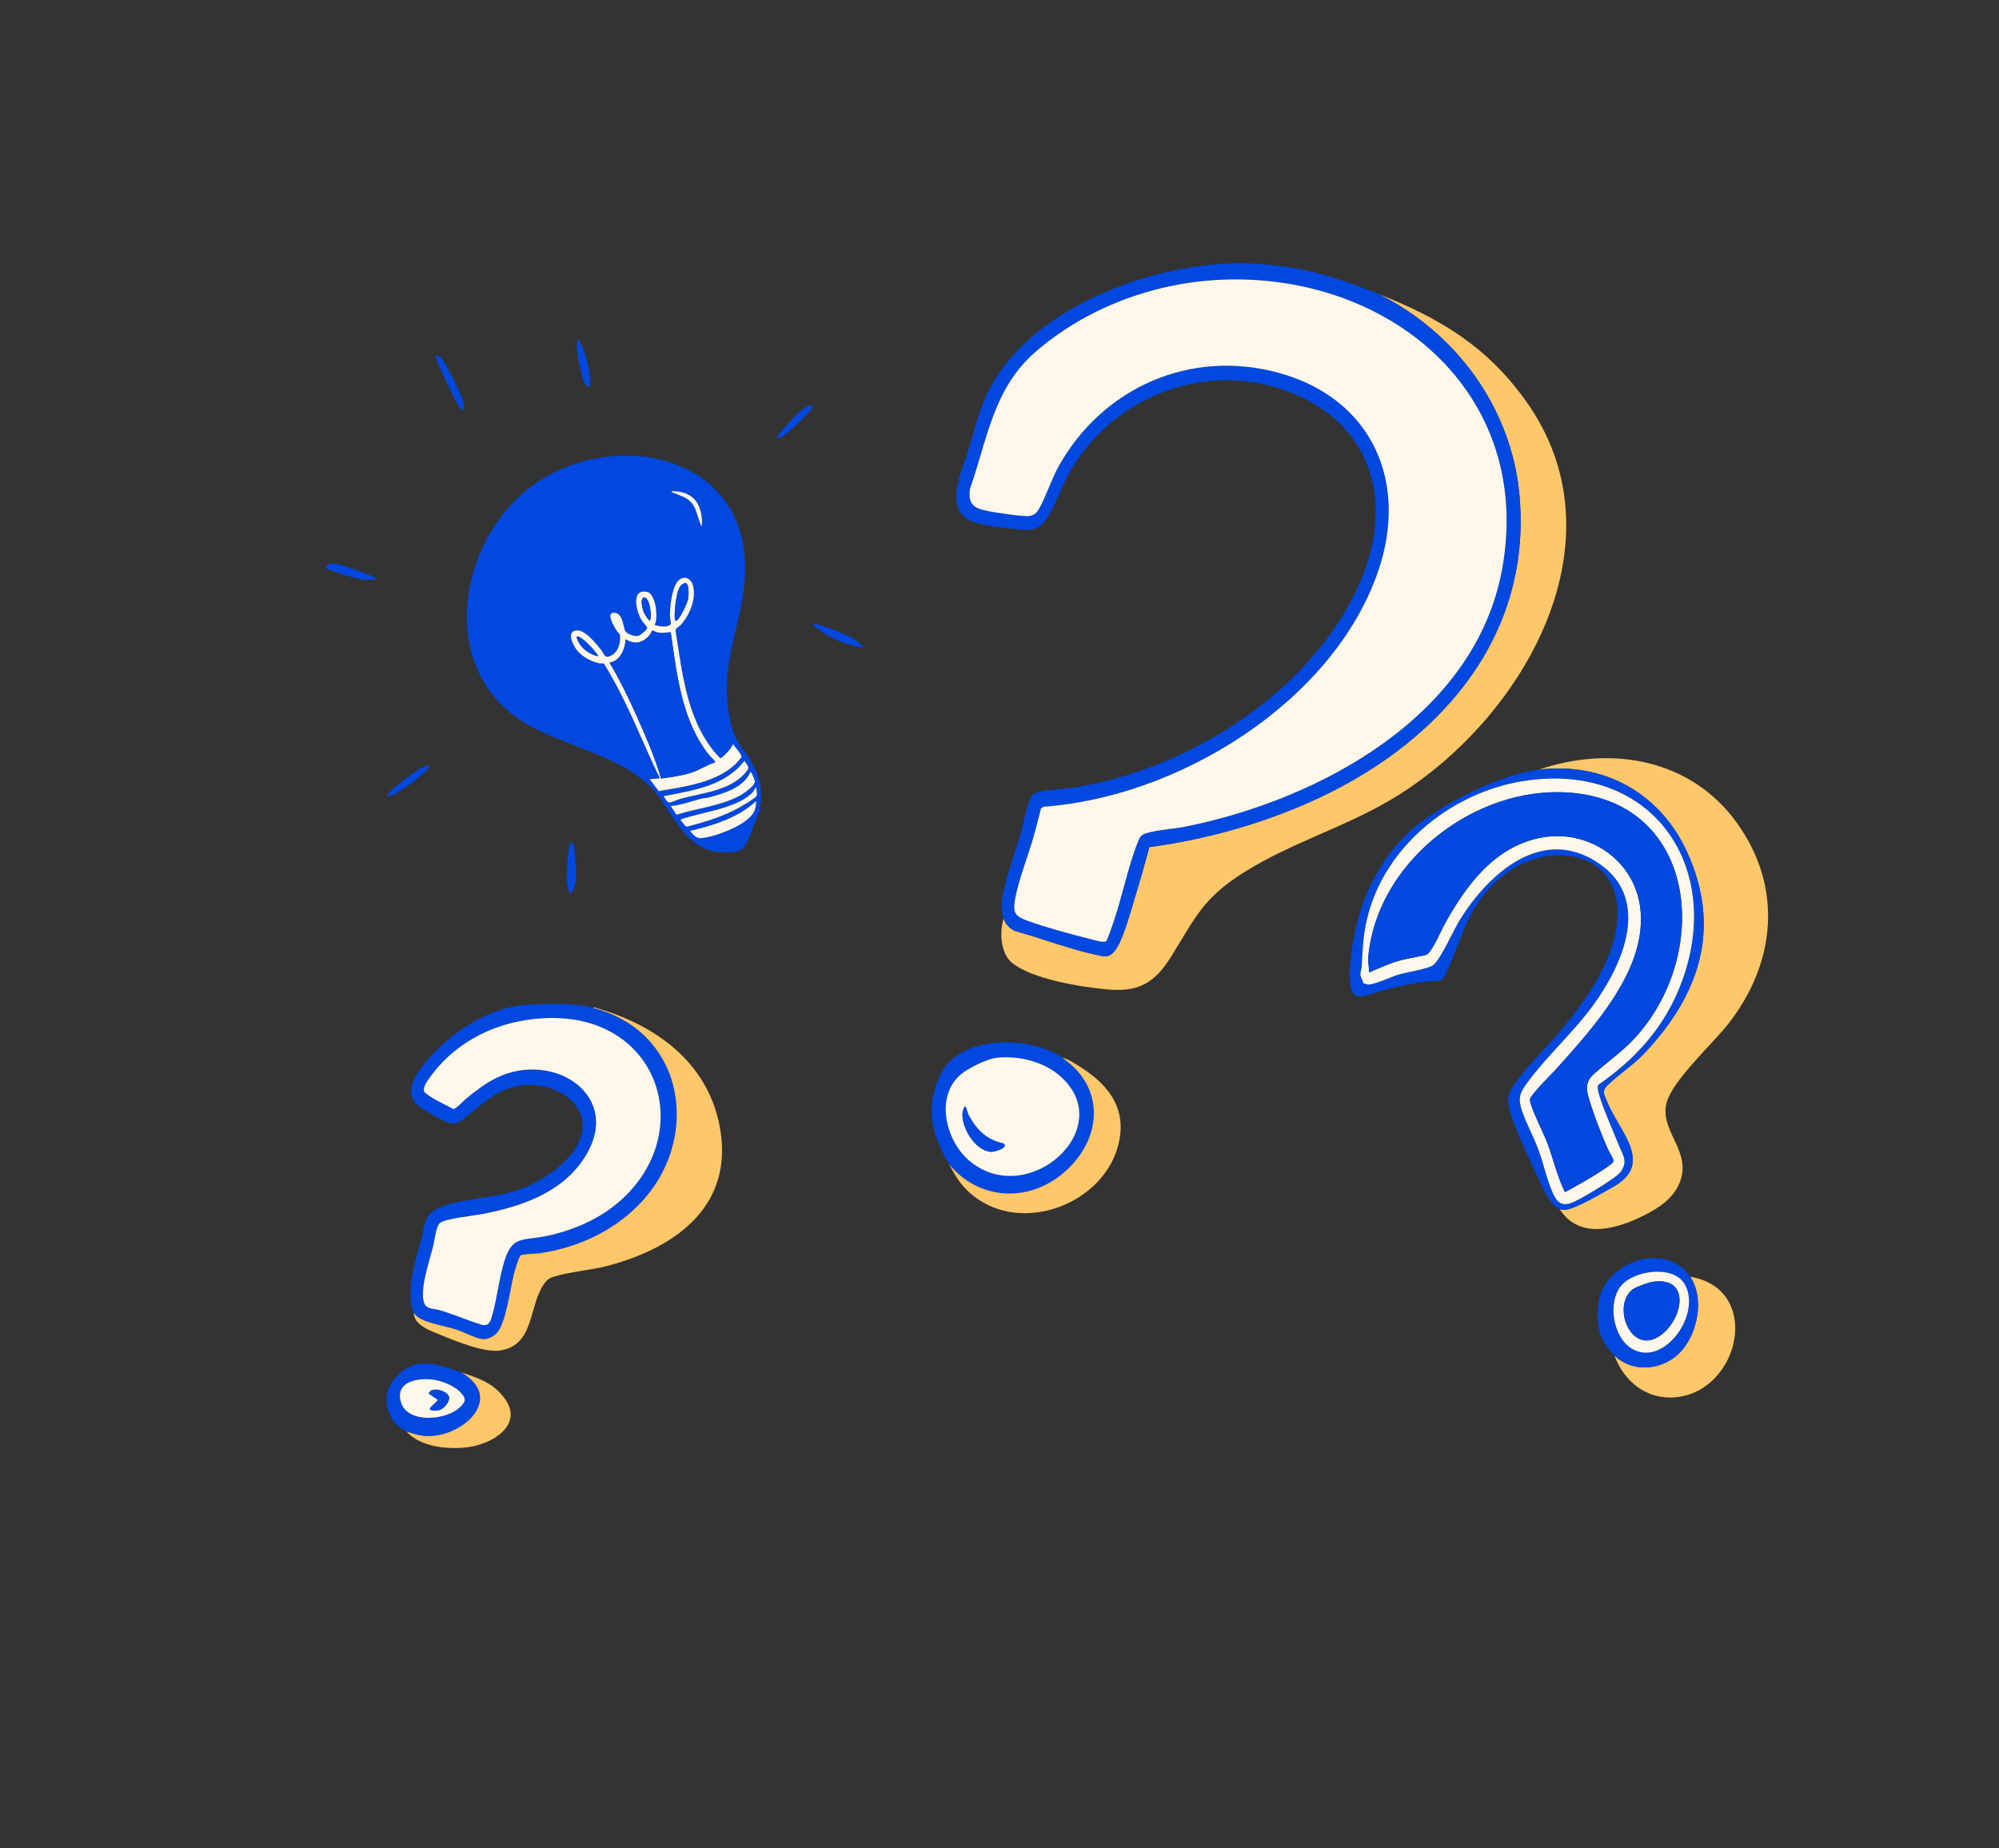 <svg xmlns="http://www.w3.org/2000/svg" id="Calque_1" data-name="Calque 1" viewBox="0 0 1056.14 976.36"><rect x="0" y="0" width="1056.14" height="976.36" fill="#333333" stroke="none"/><defs><style>      .cls-1 {        fill: #fff8ea;      }      .cls-2 {        fill: #fec769;      }      .cls-3 {        fill: #0048e0;      }    </style></defs><path class="cls-3" d="M401.25,427.37c.07.12.82.05.76.29-.17.68-1.35,2.07-1.72,2.97-1.6,3.95-5.3,16.16-8.51,18.28-2.98,1.97-10.98,1.59-14.47.89-9.53-1.93-15.25-8.52-20.58-15.99-3.04-4.27-5.99-9.56-9.41-13.97-15.75-20.31-48.15-24.75-70.05-37.96-47.06-28.37-35.53-97.52,5.1-126.12,40.31-28.37,107.6-17.36,111.14,39.66,1.94,31.24-15.23,52.5-7.54,86.2,2.55,11.15,6.28,12.55,11.27,21.47,3.9,6.98,5.26,12.21,4.75,20.32-.05.88-.94,3.61-.75,3.96ZM370.53,278.22c.66-2.02.29-4.79-.1-6.9-1.56-8.31-7.39-11.99-15.62-11.8.12.73.85.74,1.37.96,5.13,2.18,8.62,2.71,11.17,8.39l3.19,9.35ZM387.12,393.02c.11,1.7-5.63,7.62-6.6,7.55-17.33-17.53-19.94-44.01-23.62-67.31,0-1.62,1.77-2,2.8-3.16,4.61-5.18,8.17-13.58,6.47-20.52-1.06-4.36-5.08-5.97-8.15-2.41-3.09,3.58-4.08,13.35-4.11,18.03,0,1.17.89,4.45.2,4.94-1.94,1.39-6.13.82-8.25-.05,2.02-3.61.6-16.51-4.04-17.42-8.73-1.71-5.6,10.34-2.94,14.84.54.9,3.08,3.81,3.08,4.07,0,1.03-3.66,4.12-4.92,4.37-1.86.38-6.14-1.09-6.83-2.76-.99-2.4-1.25-8.71-5.08-9.41-5.62-1.02-.76,7.18.39,9,1.51,2.39,2.3,1.32,2.06,5.19-.22,3.67-2.02,7.55-5.66,8.79-2.71.92-2.81-1.52-4.38-3.46-2.61-3.21-8.23-10.47-12.71-10.27-5.29.23-2.84,6.01-1.15,8.83,2.67,4.46,7.78,7.33,12.74,8.53.8.19,2.07-.09,2.57.19.41.23,4.22,7.04,4.83,8.13,9.32,16.61,16.2,34.85,24.58,51.95.12.87-.04.55-.63.63-1.4.18-3.02.1-4.47.43l4.68,6.18c13.6-2.3,30.8-4.44,41.03-14.69.36-.36,2.67-3.07,2.72-3.27.32-1.27-3.76-5.69-4.63-6.93ZM350.55,420.66c.79.84,2.02,3.37,3.18,3.39.56,0,4.5-1.67,5.66-2,11.26-3.12,26.34-4.28,34.33-13.72,2.69-3.18,1.76-3.01-.43-6.37-10.14,13.35-27.34,15.62-42.74,18.7ZM357.39,430.4c10.98-3.52,24.17-4.69,34.26-10.53,1.69-.98,7.33-5.03,7.17-6.92-.05-.54-1.75-5.52-2.35-5.06-3.69,8.2-13.69,11.19-21.76,13.32-1.51.4-3.16.44-4.69.83-5.17,1.33-10.28,3.41-15.65,3.7l3.02,4.64ZM359.48,432.99c.77.86,2.36,3.76,3.53,3.74,10.02-2.68,19.44-5.43,28.49-10.63,1.5-.86,7.11-4.22,7.94-5.24,1.12-1.36-.05-3.31,0-4.88-.7.18-.72,1.24-1.27,1.92-7.44,9.17-27.98,11.15-38.7,15.09ZM364.58,438.94c1.25,1.59,3.15,3.86,5.29,3.84,5.67-.05,17.29-4.56,22.06-7.75,4.67-3.12,7.64-5.68,7.52-11.83-9.22,8.72-22.65,12.98-34.87,15.74Z"></path><path class="cls-2" d="M530.22,485.28c.99,2.92,3.04,4.94,5.67,6.45,13.91,3.76,28.71,9.57,42.72,12.56,3.68.78,6.48,1.96,9.46-.92,4.79-4.63,8.99-21.04,11.15-27.97,2.88-9.23,5.48-18.57,8.04-27.89,29.11-3.89,58.04-11.9,84.84-23.81,65.91-29.29,117.54-85.1,110.7-161.85-4.12-46.25-33.4-86.01-74.42-106.51,32.36,12.8,57.06,27.54,77.74,56.41,52.6,73.42-.36,166.18-67.15,208.22-26.46,16.66-56.53,24.77-82.68,41.48-20.96,13.39-24.95,23.76-37.45,43.77-8.75,14.01-16.99,19.02-33.98,17.47-13.68-1.25-39.49-5.34-50.17-14.04-6.09-4.96-6.67-16.32-4.48-23.37Z"></path><path class="cls-3" d="M728.39,155.34c41.01,20.5,70.3,60.26,74.42,106.51,6.84,76.76-44.79,132.56-110.7,161.85-26.8,11.91-55.73,19.92-84.84,23.81-2.57,9.32-5.17,18.66-8.04,27.89-2.16,6.93-6.36,23.34-11.15,27.97-2.99,2.88-5.78,1.7-9.46.92-14.01-2.99-28.82-8.79-42.72-12.56-2.63-1.51-4.67-3.53-5.67-6.45-1.63-4.79-1.31-8.43-.3-13.27,2.2-10.48,6.53-22.1,9.53-32.56,1.36-4.73,2.24-9.95,3.74-14.55,1.21-3.72,1.92-5.67,6.07-6.69,4.77-1.17,11.27-1.13,16.4-1.89,61.03-8.99,127.03-50.23,152.46-107.77,17.92-40.54,8.77-81.82-33.67-100.14-44.97-19.41-96.68.18-120,42.16-3.93,7.07-9.61,24.67-16.14,28.08-1.34.7-4,1.28-5.52,1.28-5.57.01-22.85-2.19-27.97-3.96-17.12-5.91-6.74-26.75-3.19-38.25,2.86-9.26,5.2-19.46,9.17-28.25,21.13-46.81,89.68-71.74,138.09-70.31,26.77.79,45.17,6.55,69.51,16.17ZM644.53,147.81c-35.4,1.67-70.76,14.92-97.5,38.15-22.28,19.36-25.33,46.03-34.62,72.53-.97,8.21,2.35,10.07,9.65,11.52,3.95.79,18.67,3.09,21.89,2.57,2.71-.43,3.97-1.91,5.21-4.14,3.75-6.71,6.24-15.05,10.19-22.13,23.28-41.7,69.83-62.19,116.49-49.28,49.12,13.59,68.66,57.74,52.14,105.2-24.04,69.07-105.63,118.93-176.67,123.96l-1.29.84c-1.36,5.4-2.71,10.79-4.27,16.14-2.89,9.91-7.51,21.56-9.37,31.45-1.44,7.63-.21,9.4,6.81,11.93,9.72,3.49,23.18,7.16,33.3,9.65,1.69.42,6.74,2.06,7.96.97.52-.46,1.84-4.39,2.23-5.42,5.68-15.05,8.76-32.52,14.55-47.1,1.1-2.77,1.83-3.74,4.77-4.59,5.81-1.69,14.1-2.12,20.42-3.39,71.2-14.35,153.52-58.78,167.34-136.7,16.55-93.35-60.91-156.33-149.22-152.17Z"></path><path class="cls-2" d="M824.07,638.76c2.53.77,4.4.24,6.8-.64,5.94-2.18,15.76-7.91,21.55-11.19,21.69-12.28,3.22-28.94-3.34-44.86-1.68-4.07-3.01-5.63.49-9.01,6.1-5.87,13.28-10.33,19.36-16.78,28.99-30.76,40.79-65.87,22.39-106.16-14.25-31.21-44.06-47.68-78.32-43.51,38.11-12.99,80.18-5.76,104.53,27.93,24.66,34.12,20.82,74.33-4.62,106.62-8.24,10.46-29.4,29.7-32.43,41.56-3.63,14.24,12.03,24.46,7.76,39.65-2.44,8.66-9.14,14.04-16.7,18.17-14.57,7.95-36.57,15.64-47.49-1.77Z"></path><path class="cls-3" d="M313.46,532.48c49.21,12.79,57.53,70.53,23.53,104.51-13.98,13.97-32.32,22.19-51.71,25.07-1.8.27-9.24.48-10.15,1.09-1.06.7-3.2,8.36-3.66,10.12-2.01,7.63-4.12,26.14-9.23,31.19-2.05,2.02-5.11,3.41-8.01,2.87-3.87-.72-8.89-3.47-12.75-4.79-5.95-2.03-16.39-3.44-20.93-6.91-1.12-.85-1.28-1.06-1.87-2.24-4.99-10.01,1.39-29.44,4.13-39.85,1.9-7.2,1.35-12.06,9.15-15.45,11.33-4.92,28.42-4.88,41.39-9.29,13.61-4.64,34.39-17.88,34.41-34.16.02-13.31-14.53-21.05-26.24-21.44-16.33-.55-24.21,8.25-35.81,17.2-2.63,2.03-4.84,3.86-8.32,2.94-2.74-.72-12.61-6.42-15.25-8.25-10.85-7.52-1.53-19.19,4.7-26.26,12.73-14.45,32.83-27.27,52.51-28.06,11.14-.45,23.26-1.12,34.14,1.71ZM224.52,689.26c1.45,2.45,4.95,2.11,7.23,2.76,7.8,2.23,15.06,5.52,22.53,7.8,4.25,1.3,5.02-2.26,5.94-5.58,2.29-8.29,3.27-17.11,5.51-25.42,4.38-16.25,8.98-13.1,22.59-15.77,11.98-2.35,24.88-7.53,34.66-14.87,45.95-34.48,28.33-100.28-31.04-100.38-25.21-.04-49.87,10.5-64.76,31.28-1.38,1.93-4.25,5.61-2.85,8.01,4.41,3.77,10.11,5.99,15.2,8.8,1.32.03,5.56-4.5,6.91-5.61,4.87-4.01,10.3-8.15,15.99-10.91,30.36-14.75,67.97,10,45.8,43.08-12.12,18.08-33.39,25.08-53.71,28.99-4.07.78-19.91,2.38-22.29,4.85-.54.56-1.27,2.21-1.5,3-.91,3.14-1.38,7.21-2.23,10.42-1.68,6.41-7.46,23.71-3.99,29.55Z"></path><path class="cls-2" d="M218.68,693.4c.59,1.18.75,1.38,1.87,2.24,4.53,3.46,14.98,4.88,20.93,6.91,3.86,1.32,8.88,4.07,12.75,4.79,2.9.54,5.96-.85,8.01-2.87,5.12-5.05,7.23-23.57,9.23-31.19.46-1.76,2.6-9.42,3.66-10.12.92-.61,8.35-.82,10.15-1.09,19.39-2.88,37.74-11.1,51.71-25.07,34-33.97,25.68-91.71-23.53-104.51.63-.54,1.67.06,2.36.27,30.9,9.06,57.63,28.43,64.26,61.5,8.43,42.07-22.28,64.54-58.3,74.29-9.39,2.54-20.84,3.26-29.5,6.02-2.37.76-3.67,1.94-5.04,3.97-7.98,11.88-4.86,31.77-22.63,34.88-8.28,1.45-23.56-4.78-31.56-8.08-5.17-2.13-14.7-5.25-14.37-11.93Z"></path><path class="cls-3" d="M824.07,638.76c-5.04-1.53-9.81-12.86-11.98-17.57-4.36-9.44-10.91-23.19-13.96-32.81-.98-3.08-1.67-5.57-1.23-8.9.98-7.36,19.47-25.34,25.04-31.93,13.97-16.52,29.55-37.06,32.28-59.14,4.85-39.23-36.71-46.09-61.61-24.61-17.41,15.01-19.26,29.68-27.98,48.98-3.25,7.19-3.44,4.98-10.07,5.66-7.24.75-15.65,2.71-22.76,4.46-3.46.85-12.03,4.32-14.9,3.42-4.12-1.28-4.01-10.22-3.8-13.62,1.76-29.06,12.21-57.56,35.09-76.31,15.7-12.87,44.68-27.31,64.84-29.77,34.26-4.18,64.07,12.29,78.32,43.51,18.39,40.29,6.59,75.4-22.39,106.16-6.08,6.45-13.26,10.91-19.36,16.78-3.51,3.38-2.17,4.94-.49,9.01,6.55,15.92,25.02,32.58,3.34,44.86-5.79,3.28-15.61,9.01-21.55,11.19-2.39.88-4.27,1.41-6.8.64ZM720.35,519.68c.9-.45,1.58.4,2.33.45,3.12.21,12.34-4.08,16.01-5.21,4.24-1.3,15.76-3.03,18.4-4.99,4.03-3,10.76-18.42,14.07-23.77,15.35-24.84,43.75-50.5,73.71-29.97,27.76,19.01,12.54,53.3-3.02,74.71-10.61,14.6-24.71,27.08-34.97,41.14-3.95,5.42-4.97,8.08-2.81,14.64,2.25,6.83,6.26,13.9,8.83,20.93,2.6,7.13,4.37,15.62,7.4,22.37,2.11,4.7,4.18,7.39,9.71,5.58,4.08-1.34,23.59-13.03,25.95-16.15,4.38-5.79,1.51-8.9-.62-14.26-3.04-7.61-6.93-16.06-9.47-23.69-.61-1.84-2.56-6.97-1.38-8.39,18.75-13.1,33.36-28.68,42.29-49.98,25.56-60.92-10.59-119.77-79.02-110.9-39.29,5.09-76.38,34.15-85.54,73.49-1.96,8.42-2.36,15.89-2.76,24.45-.07,1.38-.75,3.4-.7,4.77.07,1.74,1.47,3.04,1.59,4.77Z"></path><path class="cls-3" d="M561.27,558.83c23.06,15.85,21.04,43.19.86,60.59-18.71,16.14-45.03,14.74-60.82-4.47-8.92-15.82-12.93-29.26-4.62-46.92,10.19-21.64,47.22-21.14,64.58-9.2ZM525.87,558.94c-4.75.64-14.49,5.47-18.19,8.6-13.82,11.67-8.09,34.93,4.25,45.5,30.97,26.52,79.84-17.39,47.83-44.85-8.82-7.57-22.44-10.81-33.9-9.26Z"></path><path class="cls-2" d="M852.99,716.15c8.49,8.14,21.3,8.05,30.75,1.62,12.36-8.4,17.81-30.68,9.22-43.29,38.48,6.49,26.33,60.74-7.92,63.72-15.11,1.32-27.07-8.39-32.05-22.05Z"></path><path class="cls-2" d="M501.31,614.95c15.79,19.21,42.1,20.61,60.82,4.47,20.19-17.4,22.2-44.74-.86-60.59,2.68.51,5.29,2.24,7.62,3.65,15.24,9.23,26.37,21.46,22.37,40.57-6.86,32.77-51.49,50.03-77.81,28.04-6.15-5.14-8.37-9.48-12.13-16.14Z"></path><path class="cls-3" d="M892.96,674.48c8.59,12.61,3.14,34.89-9.22,43.29-9.45,6.42-22.26,6.52-30.75-1.62-8.21-7.88-9.81-16.43-8.5-27.42,2.66-22.3,35.45-33.37,48.47-14.25ZM861.63,712.17c17.01,11.13,38-18.13,28.28-34.01-6.18-10.09-27.21-6.96-33.7,1.45-6.85,8.87-3.92,26.45,5.42,32.56Z"></path><path class="cls-3" d="M243.72,725.02c24.82,14.53-2.36,36.88-21.6,33.3-2.11-.39-5.5-1.32-7.45-2.14-9.41-4.01-13.66-17.35-7.75-25.72,10.31-14.62,22.46-10.39,36.8-5.44ZM230.79,729.22c-8.27-1.83-22.75,0-18.84,11.88,3.68,11.17,23.9,9.2,30.92,2.47,2.81-2.7,3.73-4.18,1.11-7.27-3.09-3.64-8.6-6.06-13.19-7.07Z"></path><path class="cls-2" d="M214.67,756.18c1.95.83,5.34,1.75,7.45,2.14,19.24,3.58,46.42-18.77,21.6-33.3,9.11,3.14,16.31,5.23,22.58,13.35,10.9,14.11-5.86,24.29-18.42,26.08-10.66,1.52-25.65.21-33.2-8.27Z"></path><path class="cls-3" d="M245.08,216.57c-.66.12-.99-.07-1.51-.4-1.27-.81-8.45-15.84-9.62-18.44-.56-1.25-4.28-9.55-3.75-10.06,2.63-.06,4.14,3.07,5.32,5.09,2.19,3.72,8.45,16.22,9.36,19.98.31,1.29.21,2.54.2,3.84Z"></path><path class="cls-3" d="M302.13,445.64c.25.09.7-.37.78-.33.94,6.5,1.93,13.6,1.28,20.19-.12,1.16-1.69,7.59-3.39,6.17-.21-.18-1.21-4.68-1.28-5.32-.37-3.7.3-18.11,1.91-21.04.63-1.16.66.31.71.33Z"></path><path class="cls-3" d="M456.01,341.99c-8.2-.66-16.89-4.71-23.52-9.43-.96-.69-2.76-1.65-2.84-2.9,1.23-1.08,14.62,4.59,16.74,5.58,3.36,1.59,7.77,3.48,9.63,6.74Z"></path><path class="cls-3" d="M192.14,306.28c-3.52-.36-15.07-3.88-18.45-5.36-.32-.14-1.73-1.04-1.74-1.23,2.59-3.39,7.51-1.36,10.95-.33,2.05.62,14.52,4.99,15.27,5.78.23.24.43.79.57,1.14-2.13-.16-4.5.21-6.59,0Z"></path><path class="cls-3" d="M311.42,204.66c-3.04-1.03-3.69-4.98-4.38-7.73-.78-3.08-1.65-7.21-1.99-10.35-.24-2.24-.41-5.31,0-7.43,2.76,3.09,4.08,7.74,5.06,11.72,1.1,4.46,2.09,9.23,1.31,13.78Z"></path><path class="cls-3" d="M226.8,404.5c1.18.93-7.93,8.2-8.8,8.85-1.67,1.26-11.97,8.49-13.32,7.3.11-.93,1.12-2.05,1.74-2.72,2.65-2.83,13.68-11.33,17.1-12.67.56-.22,2.99-.99,3.27-.77Z"></path><path class="cls-3" d="M429.22,214.02c.1.6-.08,1.05-.32,1.59-1.21,2.67-12.55,13.27-15.35,14.84-.95.54-1.89,1.07-3.04,1-1.08-.85,11.53-13.69,12.75-14.67,1.69-1.35,3.73-2.62,5.96-2.76Z"></path><path class="cls-1" d="M387.12,393.02c.87,1.24,4.95,5.66,4.63,6.93-.05.21-2.36,2.91-2.72,3.27-10.23,10.25-27.43,12.39-41.03,14.69l-4.68-6.18c1.45-.33,3.07-.25,4.47-.43.59-.08.74.24.63-.63-8.39-17.1-15.26-35.34-24.58-51.95-.61-1.09-4.42-7.9-4.83-8.13-.5-.28-1.77,0-2.57-.19-4.96-1.2-10.07-4.06-12.74-8.53-1.68-2.82-4.14-8.59,1.15-8.83,4.49-.2,10.11,7.06,12.71,10.27,1.58,1.94,1.67,4.38,4.38,3.46,3.64-1.24,5.44-5.12,5.66-8.79.23-3.87-.55-2.8-2.06-5.19-1.15-1.82-6.01-10.02-.39-9,3.83.7,4.09,7.01,5.08,9.41.69,1.67,4.96,3.14,6.83,2.76,1.26-.26,4.92-3.34,4.92-4.37,0-.26-2.55-3.16-3.08-4.07-2.66-4.5-5.79-16.54,2.94-14.84,4.64.91,6.07,13.8,4.04,17.42,2.12.87,6.31,1.44,8.25.05.69-.49-.21-3.78-.2-4.94.03-4.68,1.02-14.45,4.11-18.03,3.07-3.56,7.09-1.94,8.15,2.41,1.7,6.95-1.86,15.34-6.47,20.52-1.03,1.15-2.79,1.54-2.8,3.16,3.68,23.29,6.29,49.78,23.62,67.31.97.07,6.71-5.85,6.6-7.55ZM361.9,308.05c-.62.06-1.93.94-2.36,1.48-2.13,2.69-2.91,10.9-3.05,14.38-.03.74-.21,4.06.65,4.05,1.67-.02,6.08-9.44,6.4-11.45.24-1.52.88-8.69-1.64-8.46ZM343.31,327.97c1.3-2.04.03-12.84-3.13-12.26-1.64.3-1.11,3.48-.93,4.64.44,2.75,2.01,5.76,4.06,7.63ZM354.37,333.92c-2,.36-4.13.66-6.17.43-1.16-.13-3.23-1.24-3.41-1.23-.42.03-1.05,1.78-1.48,2.29-3.58,4.25-7.84,5.41-12.75,2.34-.34,5.27-2.75,11.37-8.51,12.33,5.48,9.18,10.16,18.86,14.53,28.62,4.71,10.51,9.48,21.56,12.68,32.6,5.47-.78,11.24-1.52,16.49-3.28,4.19-1.4,7.81-4.04,12-5.23.48-.53-2.08-2.64-2.54-3.2-14.96-18.04-17.64-43.23-20.85-65.68ZM316.1,346.67c-.82-2-9.63-11.84-11.48-10.2,1.19,5.1,6.4,9.36,11.48,10.2Z"></path><path class="cls-1" d="M357.39,430.4l-3.02-4.64c5.36-.3,10.48-2.37,15.65-3.7,1.53-.4,3.18-.44,4.69-.83,8.07-2.13,18.08-5.12,21.76-13.32.59-.46,2.3,4.52,2.35,5.06.16,1.89-5.48,5.94-7.17,6.92-10.09,5.84-23.28,7.01-34.26,10.53Z"></path><path class="cls-1" d="M364.58,438.94c12.22-2.76,25.64-7.02,34.87-15.74.12,6.15-2.85,8.7-7.52,11.83-4.77,3.19-16.4,7.71-22.06,7.75-2.14.02-4.03-2.25-5.29-3.84Z"></path><path class="cls-1" d="M350.55,420.66c15.4-3.09,32.6-5.35,42.74-18.7,2.19,3.36,3.12,3.2.43,6.37-7.99,9.44-23.07,10.6-34.33,13.72-1.16.32-5.1,2-5.66,2-1.16-.02-2.39-2.55-3.18-3.39Z"></path><path class="cls-1" d="M359.48,432.99c10.72-3.95,31.26-5.92,38.7-15.09.55-.67.57-1.74,1.27-1.92-.05,1.57,1.11,3.52,0,4.88-.83,1.01-6.44,4.38-7.94,5.24-9.05,5.2-18.47,7.95-28.49,10.63-1.17.02-2.76-2.88-3.53-3.74Z"></path><path class="cls-1" d="M370.53,278.22l-3.19-9.35c-2.55-5.68-6.04-6.21-11.17-8.39-.53-.22-1.25-.23-1.37-.96,8.24-.19,14.06,3.49,15.62,11.8.4,2.11.76,4.88.1,6.9Z"></path><path class="cls-1" d="M644.53,147.81c88.3-4.16,165.77,58.82,149.22,152.17-13.82,77.92-96.13,122.34-167.34,136.7-6.32,1.27-14.61,1.7-20.42,3.39-2.93.85-3.66,1.82-4.77,4.59-5.79,14.58-8.87,32.05-14.55,47.1-.39,1.04-1.7,4.96-2.23,5.42-1.23,1.09-6.27-.56-7.96-.97-10.12-2.49-23.58-6.16-33.3-9.65-7.02-2.52-8.25-4.3-6.81-11.93,1.86-9.89,6.48-21.54,9.37-31.45,1.56-5.34,2.91-10.74,4.27-16.14l1.29-.84c71.04-5.04,152.63-54.9,176.67-123.96,16.52-47.47-3.02-91.61-52.14-105.2-46.67-12.91-93.21,7.58-116.49,49.28-3.95,7.07-6.44,15.42-10.19,22.13-1.24,2.23-2.5,3.71-5.21,4.14-3.22.51-17.94-1.79-21.89-2.57-7.29-1.45-10.61-3.31-9.65-11.52,9.29-26.5,12.34-53.17,34.62-72.53,26.74-23.23,62.1-36.48,97.5-38.15Z"></path><path class="cls-1" d="M224.52,689.26c-3.47-5.84,2.31-23.15,3.99-29.55.84-3.21,1.32-7.27,2.23-10.42.23-.79.96-2.44,1.5-3,2.38-2.47,18.21-4.07,22.29-4.85,20.33-3.91,41.6-10.91,53.71-28.99,22.17-33.08-15.45-57.82-45.8-43.08-5.69,2.76-11.12,6.9-15.99,10.91-1.35,1.11-5.6,5.64-6.91,5.61-5.09-2.81-10.79-5.03-15.2-8.8-1.4-2.39,1.47-6.07,2.85-8.01,14.89-20.78,39.54-31.32,64.76-31.28,59.37.1,76.99,65.9,31.04,100.38-9.78,7.34-22.69,12.52-34.66,14.87-13.61,2.68-18.21-.47-22.59,15.77-2.24,8.31-3.21,17.13-5.51,25.42-.92,3.32-1.69,6.88-5.94,5.58-7.48-2.29-14.73-5.58-22.53-7.8-2.28-.65-5.77-.32-7.23-2.76Z"></path><path class="cls-1" d="M720.35,519.68c-.12-1.73-1.52-3.03-1.59-4.77-.06-1.37.63-3.38.7-4.77.41-8.56.8-16.03,2.76-24.45,9.16-39.34,46.25-68.4,85.54-73.49,68.43-8.87,104.58,49.98,79.02,110.9-8.93,21.3-23.54,36.88-42.29,49.98-1.18,1.42.76,6.55,1.38,8.39,2.54,7.63,6.44,16.08,9.47,23.69,2.13,5.35,5,8.46.62,14.26-2.36,3.12-21.87,14.81-25.95,16.15-5.52,1.81-7.6-.87-9.71-5.58-3.03-6.75-4.8-15.24-7.4-22.37-2.57-7.03-6.58-14.11-8.83-20.93-2.16-6.56-1.15-9.22,2.81-14.64,10.26-14.07,24.36-26.54,34.97-41.14,15.56-21.42,30.77-55.7,3.02-74.71-29.96-20.52-58.35,5.14-73.71,29.97-3.31,5.35-10.05,20.77-14.07,23.77-2.63,1.96-14.16,3.69-18.4,4.99-3.67,1.13-12.89,5.42-16.01,5.21-.76-.05-1.43-.9-2.33-.45ZM723.29,513.76c5.07-2.16,10.08-4.52,15.41-6.06,4.95-1.44,10.01-2.08,15.01-3.28,3.13-1.89,7.83-13.17,9.91-16.88,11.47-20.47,26.4-40.62,51.02-45.07s48.61,11.75,51.91,36.7c4.28,32.31-24.44,63.4-44.38,85.63-2.42,2.7-13.42,13.42-13.82,15.97-.45,2.86,7.25,18.15,8.82,22.18,3.45,8.87,5.38,18.41,9.67,26.85,6.95-3.79,14.05-7.66,20.6-12.11,1.13-.77,4.77-3.12,5.08-4.3.19-.71-2.57-5.24-3.12-6.52-2.99-6.91-6.59-15.91-8.85-23.04-2.01-6.33-4.05-11.32,1.39-16.28,7.59-6.92,15.69-12.21,22.76-20.18,40.76-45.94,31.25-128.11-41.24-128.85-47.71-.49-96.18,38.41-100.54,87.02-.26,2.9.51,5.39.38,8.24Z"></path><path class="cls-1" d="M525.87,558.94c11.45-1.55,25.08,1.69,33.9,9.26,32.01,27.46-16.86,71.37-47.83,44.85-12.35-10.57-18.08-33.83-4.25-45.5,3.7-3.13,13.44-7.96,18.19-8.6ZM510.23,584.77c-.7-.73-1.55,2.17-1.6,2.44-1.24,7.78,6.3,20.45,14.69,21.28,2.05.2,9.69-2.08,6.9-4.38-8.94-1.92-14.1-7.02-18.36-14.8-.63-1.14-1.47-4.36-1.63-4.54Z"></path><path class="cls-1" d="M861.63,712.17c-9.34-6.11-12.27-23.68-5.42-32.56,6.49-8.41,27.52-11.54,33.7-1.45,9.72,15.87-11.27,45.13-28.28,34.01ZM873.3,677.14c-2.06.28-8.94,2.75-10.54,3.92-11.25,8.27-1.7,34.3,13.32,25.23,12.67-7.65,18.26-32-2.78-29.14Z"></path><path class="cls-1" d="M230.79,729.22c4.59,1.01,10.1,3.44,13.19,7.07,2.62,3.09,1.7,4.58-1.11,7.27-7.02,6.73-27.24,8.7-30.92-2.47-3.92-11.88,10.57-13.71,18.84-11.88ZM227.16,744.41c.41,1.23,4.08.84,5.16.45,2.28-.82,4.96-3.88,4.98-6.37.02-3.45-9.43-6.55-10.77-2.27l4.79,3.25c-.26,1.35-4.51,3.9-4.16,4.93Z"></path><path class="cls-3" d="M354.37,333.92c3.21,22.45,5.89,47.64,20.85,65.68.46.55,3.02,2.67,2.54,3.2-4.19,1.18-7.81,3.82-12,5.23-5.25,1.76-11.02,2.5-16.49,3.28-3.21-11.04-7.98-22.1-12.68-32.6-4.37-9.76-9.05-19.44-14.53-28.62,5.75-.96,8.17-7.06,8.51-12.33,4.92,3.08,9.17,1.92,12.75-2.34.43-.51,1.06-2.26,1.48-2.29.18-.01,2.25,1.1,3.41,1.23,2.04.23,4.17-.07,6.17-.43Z"></path><path class="cls-3" d="M361.9,308.05c2.52-.23,1.88,6.93,1.64,8.46-.32,2.01-4.73,11.43-6.4,11.45-.86,0-.68-3.31-.65-4.05.14-3.48.92-11.69,3.05-14.38.43-.54,1.75-1.42,2.36-1.48Z"></path><path class="cls-3" d="M316.1,346.67c-5.08-.83-10.29-5.1-11.48-10.2,1.85-1.65,10.66,8.2,11.48,10.2Z"></path><path class="cls-3" d="M343.31,327.97c-2.05-1.87-3.62-4.88-4.06-7.63-.18-1.15-.71-4.33.93-4.64,3.16-.58,4.42,10.23,3.13,12.26Z"></path><path class="cls-3" d="M723.29,513.76c.13-2.85-.64-5.34-.38-8.24,4.36-48.61,52.83-87.51,100.54-87.02,72.48.74,81.99,82.91,41.24,128.85-7.07,7.97-15.17,13.27-22.76,20.18-5.44,4.96-3.39,9.94-1.39,16.28,2.26,7.13,5.86,16.13,8.85,23.04.55,1.27,3.31,5.8,3.12,6.52-.31,1.18-3.95,3.53-5.08,4.3-6.55,4.45-13.65,8.32-20.6,12.11-4.29-8.44-6.22-17.98-9.67-26.85-1.57-4.03-9.27-19.32-8.82-22.18.4-2.55,11.4-13.27,13.82-15.97,19.94-22.22,48.66-53.31,44.38-85.63-3.3-24.95-27.49-41.12-51.91-36.7s-39.55,24.6-51.02,45.07c-2.08,3.7-6.77,14.99-9.91,16.88-4.99,1.2-10.06,1.84-15.01,3.28-5.32,1.55-10.33,3.9-15.41,6.06Z"></path><path class="cls-3" d="M510.23,584.77c.17.17,1.01,3.39,1.63,4.54,4.26,7.79,9.42,12.88,18.36,14.8,2.8,2.3-4.84,4.58-6.9,4.38-8.39-.83-15.93-13.5-14.69-21.28.04-.27.89-3.18,1.6-2.44Z"></path><path class="cls-3" d="M873.3,677.14c21.05-2.85,15.45,21.49,2.78,29.14-15.02,9.08-24.58-16.96-13.32-25.23,1.6-1.17,8.48-3.64,10.54-3.92Z"></path><path class="cls-3" d="M227.16,744.41c-.35-1.04,3.89-3.58,4.16-4.93l-4.79-3.25c1.34-4.29,10.8-1.19,10.77,2.27-.02,2.48-2.7,5.55-4.98,6.37-1.08.39-4.75.78-5.16-.45Z"></path></svg>